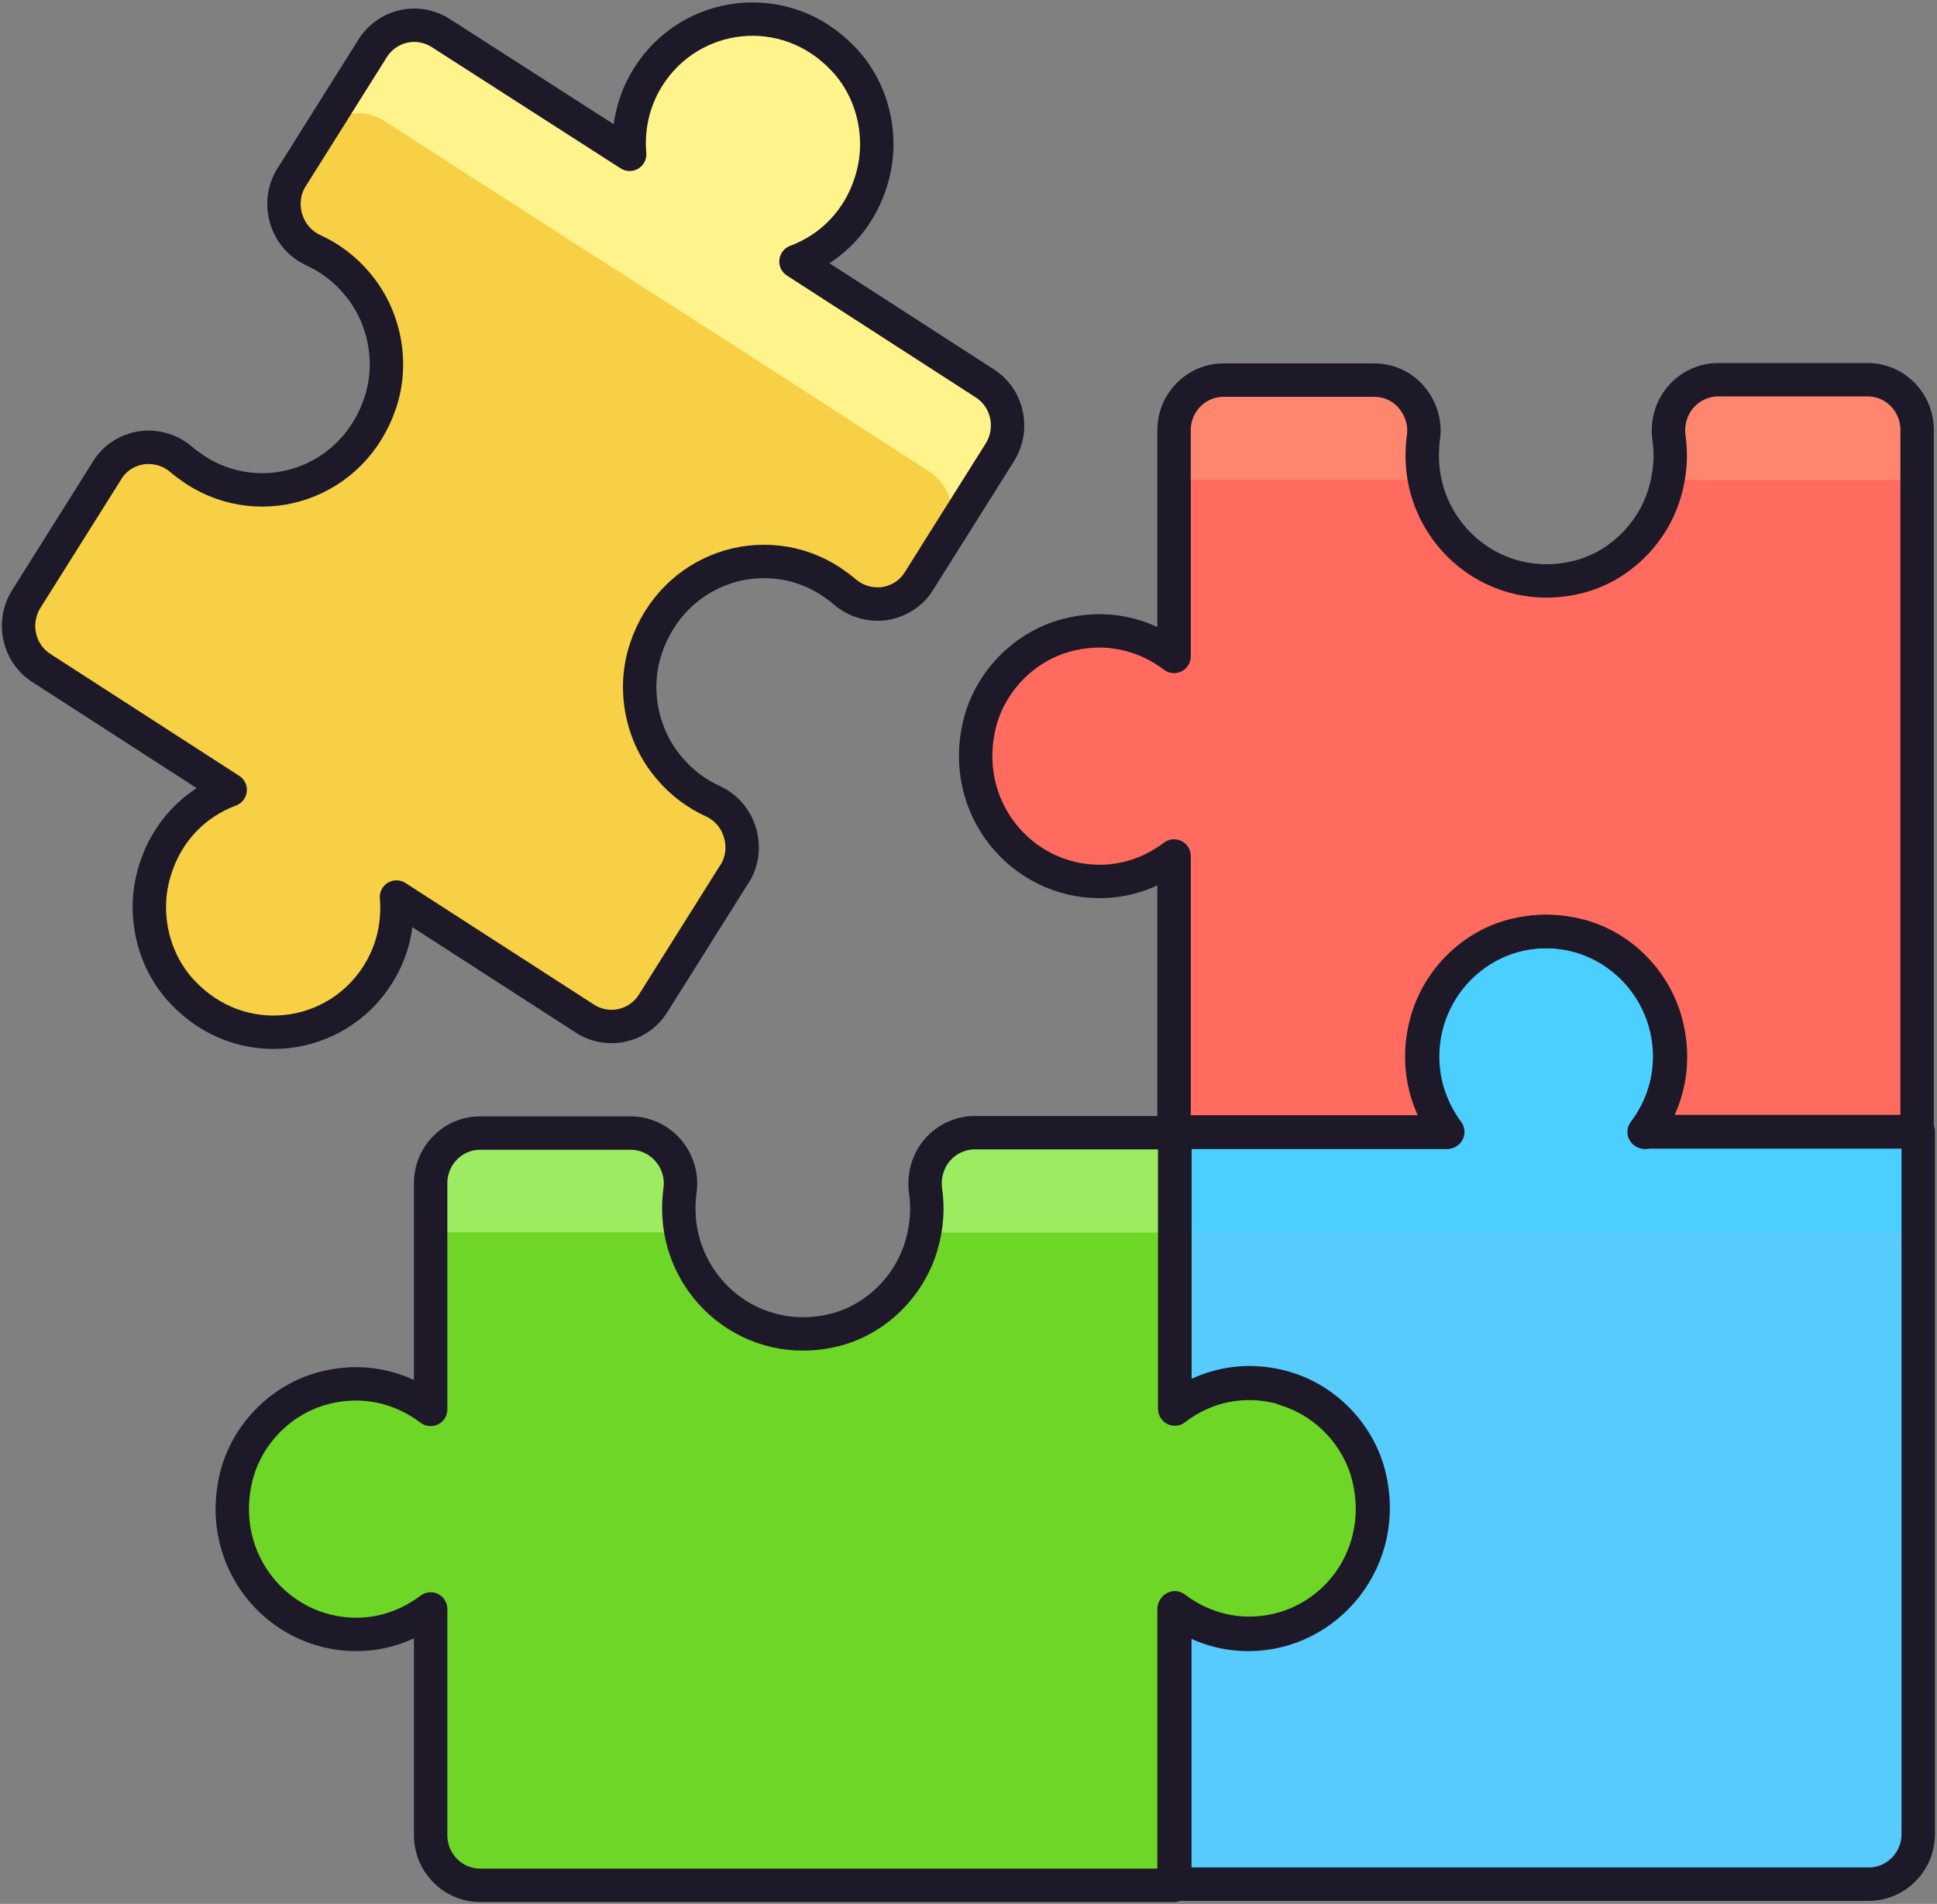 <svg width="58" height="57" viewBox="0 0 58 57" fill="none" xmlns="http://www.w3.org/2000/svg">
<rect x="0" y="0" width="58" height="57" fill="#808080" stroke="none"/>
<g clip-path="url(#clip0_17_2668)">
<path d="M21.99 26.173C22.226 25.809 22.282 25.354 22.159 24.933C22.035 24.512 21.743 24.17 21.349 23.988C20.877 23.772 20.427 23.453 20.045 22.998C19.213 22.031 18.932 20.642 19.337 19.425C20.146 16.99 22.878 16.113 24.868 17.399C25.014 17.502 25.161 17.604 25.296 17.718C25.622 18.002 26.06 18.128 26.487 18.071C26.914 18.002 27.297 17.763 27.521 17.388L29.939 13.542C30.377 12.836 30.175 11.914 29.478 11.471L23.834 7.829C24.868 7.442 25.756 6.6 26.116 5.314C26.465 4.085 26.139 2.697 25.262 1.775C23.519 -0.08 20.664 0.296 19.404 2.31C18.955 3.027 18.786 3.835 18.854 4.62L13.199 0.99C12.502 0.546 11.591 0.751 11.152 1.457L8.735 5.303C8.499 5.667 8.443 6.122 8.567 6.543C8.69 6.964 8.983 7.306 9.376 7.488C9.848 7.704 10.298 8.023 10.68 8.478C11.512 9.445 11.793 10.833 11.389 12.051C10.579 14.486 7.847 15.362 5.857 14.076C5.711 13.974 5.565 13.872 5.43 13.758C5.104 13.473 4.666 13.348 4.238 13.405C3.811 13.473 3.429 13.712 3.204 14.088L0.787 17.934C0.348 18.64 0.551 19.561 1.248 20.005L6.892 23.647C5.857 24.034 4.969 24.876 4.609 26.162C4.261 27.39 4.587 28.779 5.464 29.701C7.206 31.555 10.062 31.18 11.321 29.166C11.771 28.449 11.939 27.641 11.872 26.856L17.516 30.497C18.213 30.941 19.123 30.736 19.562 30.031L21.979 26.184L21.99 26.173Z" fill="#F7D046"/>
<path d="M49.264 33.9C49.928 33.001 50.231 31.817 49.86 30.531C49.501 29.302 48.489 28.312 47.263 28.005C44.801 27.39 42.598 29.257 42.598 31.635C42.598 32.489 42.89 33.262 43.351 33.888H35.178V42.161C36.066 41.49 37.235 41.182 38.505 41.558C39.72 41.922 40.698 42.946 41.001 44.187C41.608 46.679 39.764 48.898 37.404 48.898C36.56 48.898 35.796 48.602 35.178 48.135V56.408H55.954C56.774 56.408 57.438 55.737 57.438 54.906V33.877H49.264V33.9Z" fill="#56CBFC"/>
<path d="M50.018 31.646C50.018 29.575 48.354 27.891 46.308 27.891C44.261 27.891 42.598 29.575 42.598 31.646C42.598 32.5 42.89 33.274 43.351 33.9H35.178V36.904H57.438V33.9H49.264C49.737 33.274 50.029 32.5 50.029 31.646H50.018Z" fill="#4ACFFF"/>
<path d="M38.505 41.581C37.235 41.205 36.066 41.501 35.178 42.184V33.911H29.185C28.758 33.911 28.342 34.105 28.061 34.435C27.78 34.765 27.656 35.208 27.713 35.641C27.791 36.164 27.758 36.711 27.589 37.291C27.229 38.52 26.217 39.51 24.992 39.817C22.53 40.432 20.326 38.565 20.326 36.187C20.326 36.005 20.337 35.823 20.36 35.652C20.427 35.22 20.293 34.776 20.012 34.446C19.73 34.116 19.314 33.922 18.887 33.922H14.379C13.558 33.922 12.895 34.594 12.895 35.425V42.195C12.007 41.524 10.838 41.217 9.567 41.592C8.353 41.956 7.375 42.981 7.071 44.221C6.464 46.713 8.308 48.932 10.669 48.932C11.512 48.932 12.277 48.636 12.895 48.17V54.941C12.895 55.771 13.558 56.443 14.379 56.443H35.155V48.17C35.773 48.648 36.538 48.932 37.381 48.932C39.742 48.932 41.586 46.702 40.979 44.221C40.675 42.981 39.697 41.956 38.483 41.592L38.505 41.581Z" fill="#6DD627"/>
<path d="M51.446 11.368C51.018 11.368 50.602 11.562 50.321 11.892C50.04 12.222 49.916 12.665 49.973 13.098C50.051 13.621 50.018 14.168 49.849 14.748C49.489 15.977 48.477 16.967 47.252 17.274C44.79 17.889 42.586 16.022 42.586 13.644C42.586 13.462 42.598 13.28 42.62 13.109C42.688 12.677 42.553 12.244 42.272 11.903C41.99 11.562 41.575 11.38 41.147 11.38H36.639C35.818 11.38 35.155 12.051 35.155 12.882V19.652C34.267 18.981 33.098 18.674 31.827 19.049C30.613 19.413 29.635 20.438 29.331 21.678C28.724 24.17 30.568 26.389 32.929 26.389C33.772 26.389 34.537 26.093 35.155 25.627V33.9H43.328C42.665 33.001 42.361 31.817 42.733 30.531C43.092 29.302 44.104 28.312 45.33 28.005C47.792 27.39 49.995 29.257 49.995 31.635C49.995 32.489 49.703 33.262 49.231 33.888H57.404V12.87C57.404 12.04 56.741 11.368 55.92 11.368H51.412H51.446Z" fill="#FF6B5E"/>
<path d="M50.018 13.621C50.018 13.883 49.995 14.133 49.939 14.372H57.438V12.87C57.438 12.04 56.774 11.368 55.954 11.368H51.446C51.018 11.368 50.602 11.562 50.321 11.892C50.04 12.222 49.916 12.665 49.973 13.086C49.995 13.257 50.006 13.439 50.006 13.621H50.018Z" fill="#FF866E"/>
<path d="M42.598 13.621C42.598 13.439 42.609 13.257 42.631 13.087C42.699 12.654 42.564 12.222 42.283 11.88C42.002 11.539 41.586 11.357 41.159 11.357H36.65C35.83 11.357 35.166 12.028 35.166 12.859V14.361H42.665C42.62 14.122 42.586 13.872 42.586 13.61L42.598 13.621Z" fill="#FF866E"/>
<path d="M27.758 36.153C27.758 36.414 27.735 36.665 27.679 36.904H35.178V33.899H29.185C28.758 33.899 28.342 34.093 28.061 34.423C27.78 34.753 27.656 35.197 27.713 35.629C27.735 35.8 27.746 35.982 27.746 36.164L27.758 36.153Z" fill="#9CEB60"/>
<path d="M20.337 36.153C20.337 35.971 20.349 35.789 20.371 35.618C20.439 35.185 20.304 34.742 20.023 34.412C19.742 34.082 19.326 33.888 18.898 33.888H14.39C13.57 33.888 12.906 34.56 12.906 35.39V36.892H20.405C20.36 36.653 20.326 36.403 20.326 36.141L20.337 36.153Z" fill="#9CEB60"/>
<path d="M38.505 41.581C37.235 41.205 36.066 41.501 35.178 42.184V33.911H29.185C28.758 33.911 28.342 34.105 28.061 34.435C27.78 34.765 27.656 35.208 27.713 35.641C27.791 36.164 27.758 36.711 27.589 37.291C27.229 38.52 26.217 39.51 24.992 39.817C22.53 40.432 20.326 38.565 20.326 36.187C20.326 36.005 20.337 35.823 20.36 35.652C20.427 35.22 20.293 34.776 20.012 34.446C19.73 34.116 19.314 33.922 18.887 33.922H14.379C13.558 33.922 12.895 34.594 12.895 35.425V42.195C12.007 41.524 10.838 41.217 9.567 41.592C8.353 41.956 7.375 42.981 7.071 44.221C6.464 46.713 8.308 48.932 10.669 48.932C11.512 48.932 12.277 48.636 12.895 48.17V54.941C12.895 55.771 13.558 56.443 14.379 56.443H35.155V48.17C35.773 48.648 36.538 48.932 37.381 48.932C39.742 48.932 41.586 46.702 40.979 44.221C40.675 42.981 39.697 41.956 38.483 41.592L38.505 41.581Z" stroke="#1D1929" stroke-linecap="round" stroke-linejoin="round"/>
<path d="M49.264 33.9C49.928 33.001 50.231 31.817 49.86 30.531C49.501 29.302 48.489 28.312 47.263 28.005C44.801 27.39 42.598 29.257 42.598 31.635C42.598 32.489 42.89 33.262 43.351 33.888H35.178V42.161C36.066 41.49 37.235 41.182 38.505 41.558C39.72 41.922 40.698 42.946 41.001 44.187C41.608 46.679 39.764 48.898 37.404 48.898C36.56 48.898 35.796 48.602 35.178 48.135V56.408H55.954C56.774 56.408 57.438 55.737 57.438 54.906V33.877H49.264V33.9Z" stroke="#1D1929" stroke-linecap="round" stroke-linejoin="round"/>
<path d="M29.927 13.542L28.264 16.17C28.713 15.465 28.5 14.543 27.814 14.111L22.159 10.458L17.167 7.26L11.523 3.63C10.826 3.175 9.905 3.391 9.477 4.097L11.141 1.457C11.568 0.751 12.49 0.535 13.187 0.99L18.831 4.62C18.775 3.835 18.932 3.027 19.393 2.31C20.652 0.296 23.508 -0.08 25.25 1.764C26.116 2.697 26.442 4.074 26.094 5.314C25.734 6.589 24.846 7.431 23.811 7.841L29.466 11.471C30.152 11.903 30.355 12.836 29.916 13.542H29.927Z" fill="#FFF48C"/>
<path d="M21.99 26.173C22.226 25.809 22.282 25.354 22.159 24.933C22.035 24.512 21.743 24.17 21.349 23.988C20.877 23.772 20.427 23.453 20.045 22.998C19.213 22.031 18.932 20.642 19.337 19.425C20.146 16.99 22.878 16.113 24.868 17.399C25.014 17.502 25.161 17.604 25.296 17.718C25.622 18.002 26.06 18.128 26.487 18.071C26.914 18.002 27.297 17.763 27.521 17.388L29.939 13.542C30.377 12.836 30.175 11.914 29.478 11.471L23.834 7.829C24.868 7.442 25.756 6.6 26.116 5.314C26.465 4.085 26.139 2.697 25.262 1.775C23.519 -0.08 20.664 0.296 19.404 2.31C18.955 3.027 18.786 3.835 18.854 4.62L13.199 0.99C12.502 0.546 11.591 0.751 11.152 1.457L8.735 5.303C8.499 5.667 8.443 6.122 8.567 6.543C8.69 6.964 8.983 7.306 9.376 7.488C9.848 7.704 10.298 8.023 10.68 8.478C11.512 9.445 11.793 10.833 11.389 12.051C10.579 14.486 7.847 15.362 5.857 14.076C5.711 13.974 5.565 13.872 5.43 13.758C5.104 13.473 4.666 13.348 4.238 13.405C3.811 13.473 3.429 13.712 3.204 14.088L0.787 17.934C0.348 18.64 0.551 19.561 1.248 20.005L6.892 23.647C5.857 24.034 4.969 24.876 4.609 26.162C4.261 27.39 4.587 28.779 5.464 29.701C7.206 31.555 10.062 31.18 11.321 29.166C11.771 28.449 11.939 27.641 11.872 26.856L17.516 30.497C18.213 30.941 19.123 30.736 19.562 30.031L21.979 26.184L21.99 26.173Z" stroke="#1D1929" stroke-linecap="round" stroke-linejoin="round"/>
<path d="M51.446 11.368C51.018 11.368 50.602 11.562 50.321 11.892C50.04 12.222 49.916 12.665 49.973 13.098C50.051 13.621 50.018 14.168 49.849 14.748C49.489 15.977 48.477 16.967 47.252 17.274C44.79 17.889 42.586 16.022 42.586 13.644C42.586 13.462 42.598 13.28 42.62 13.109C42.688 12.677 42.553 12.244 42.272 11.903C41.99 11.562 41.575 11.38 41.147 11.38H36.639C35.818 11.38 35.155 12.051 35.155 12.882V19.652C34.267 18.981 33.098 18.674 31.827 19.049C30.613 19.413 29.635 20.438 29.331 21.678C28.724 24.17 30.568 26.389 32.929 26.389C33.772 26.389 34.537 26.093 35.155 25.627V33.9H43.328C42.665 33.001 42.361 31.817 42.733 30.531C43.092 29.302 44.104 28.312 45.33 28.005C47.792 27.39 49.995 29.257 49.995 31.635C49.995 32.489 49.703 33.262 49.231 33.888H57.404V12.87C57.404 12.04 56.741 11.368 55.92 11.368H51.412H51.446Z" stroke="#1D1929" stroke-linecap="round" stroke-linejoin="round"/>
</g>
<defs>
<clipPath id="clip0_17_2668">
<rect width="58" height="57" fill="white"/>
</clipPath>
</defs>
</svg>
